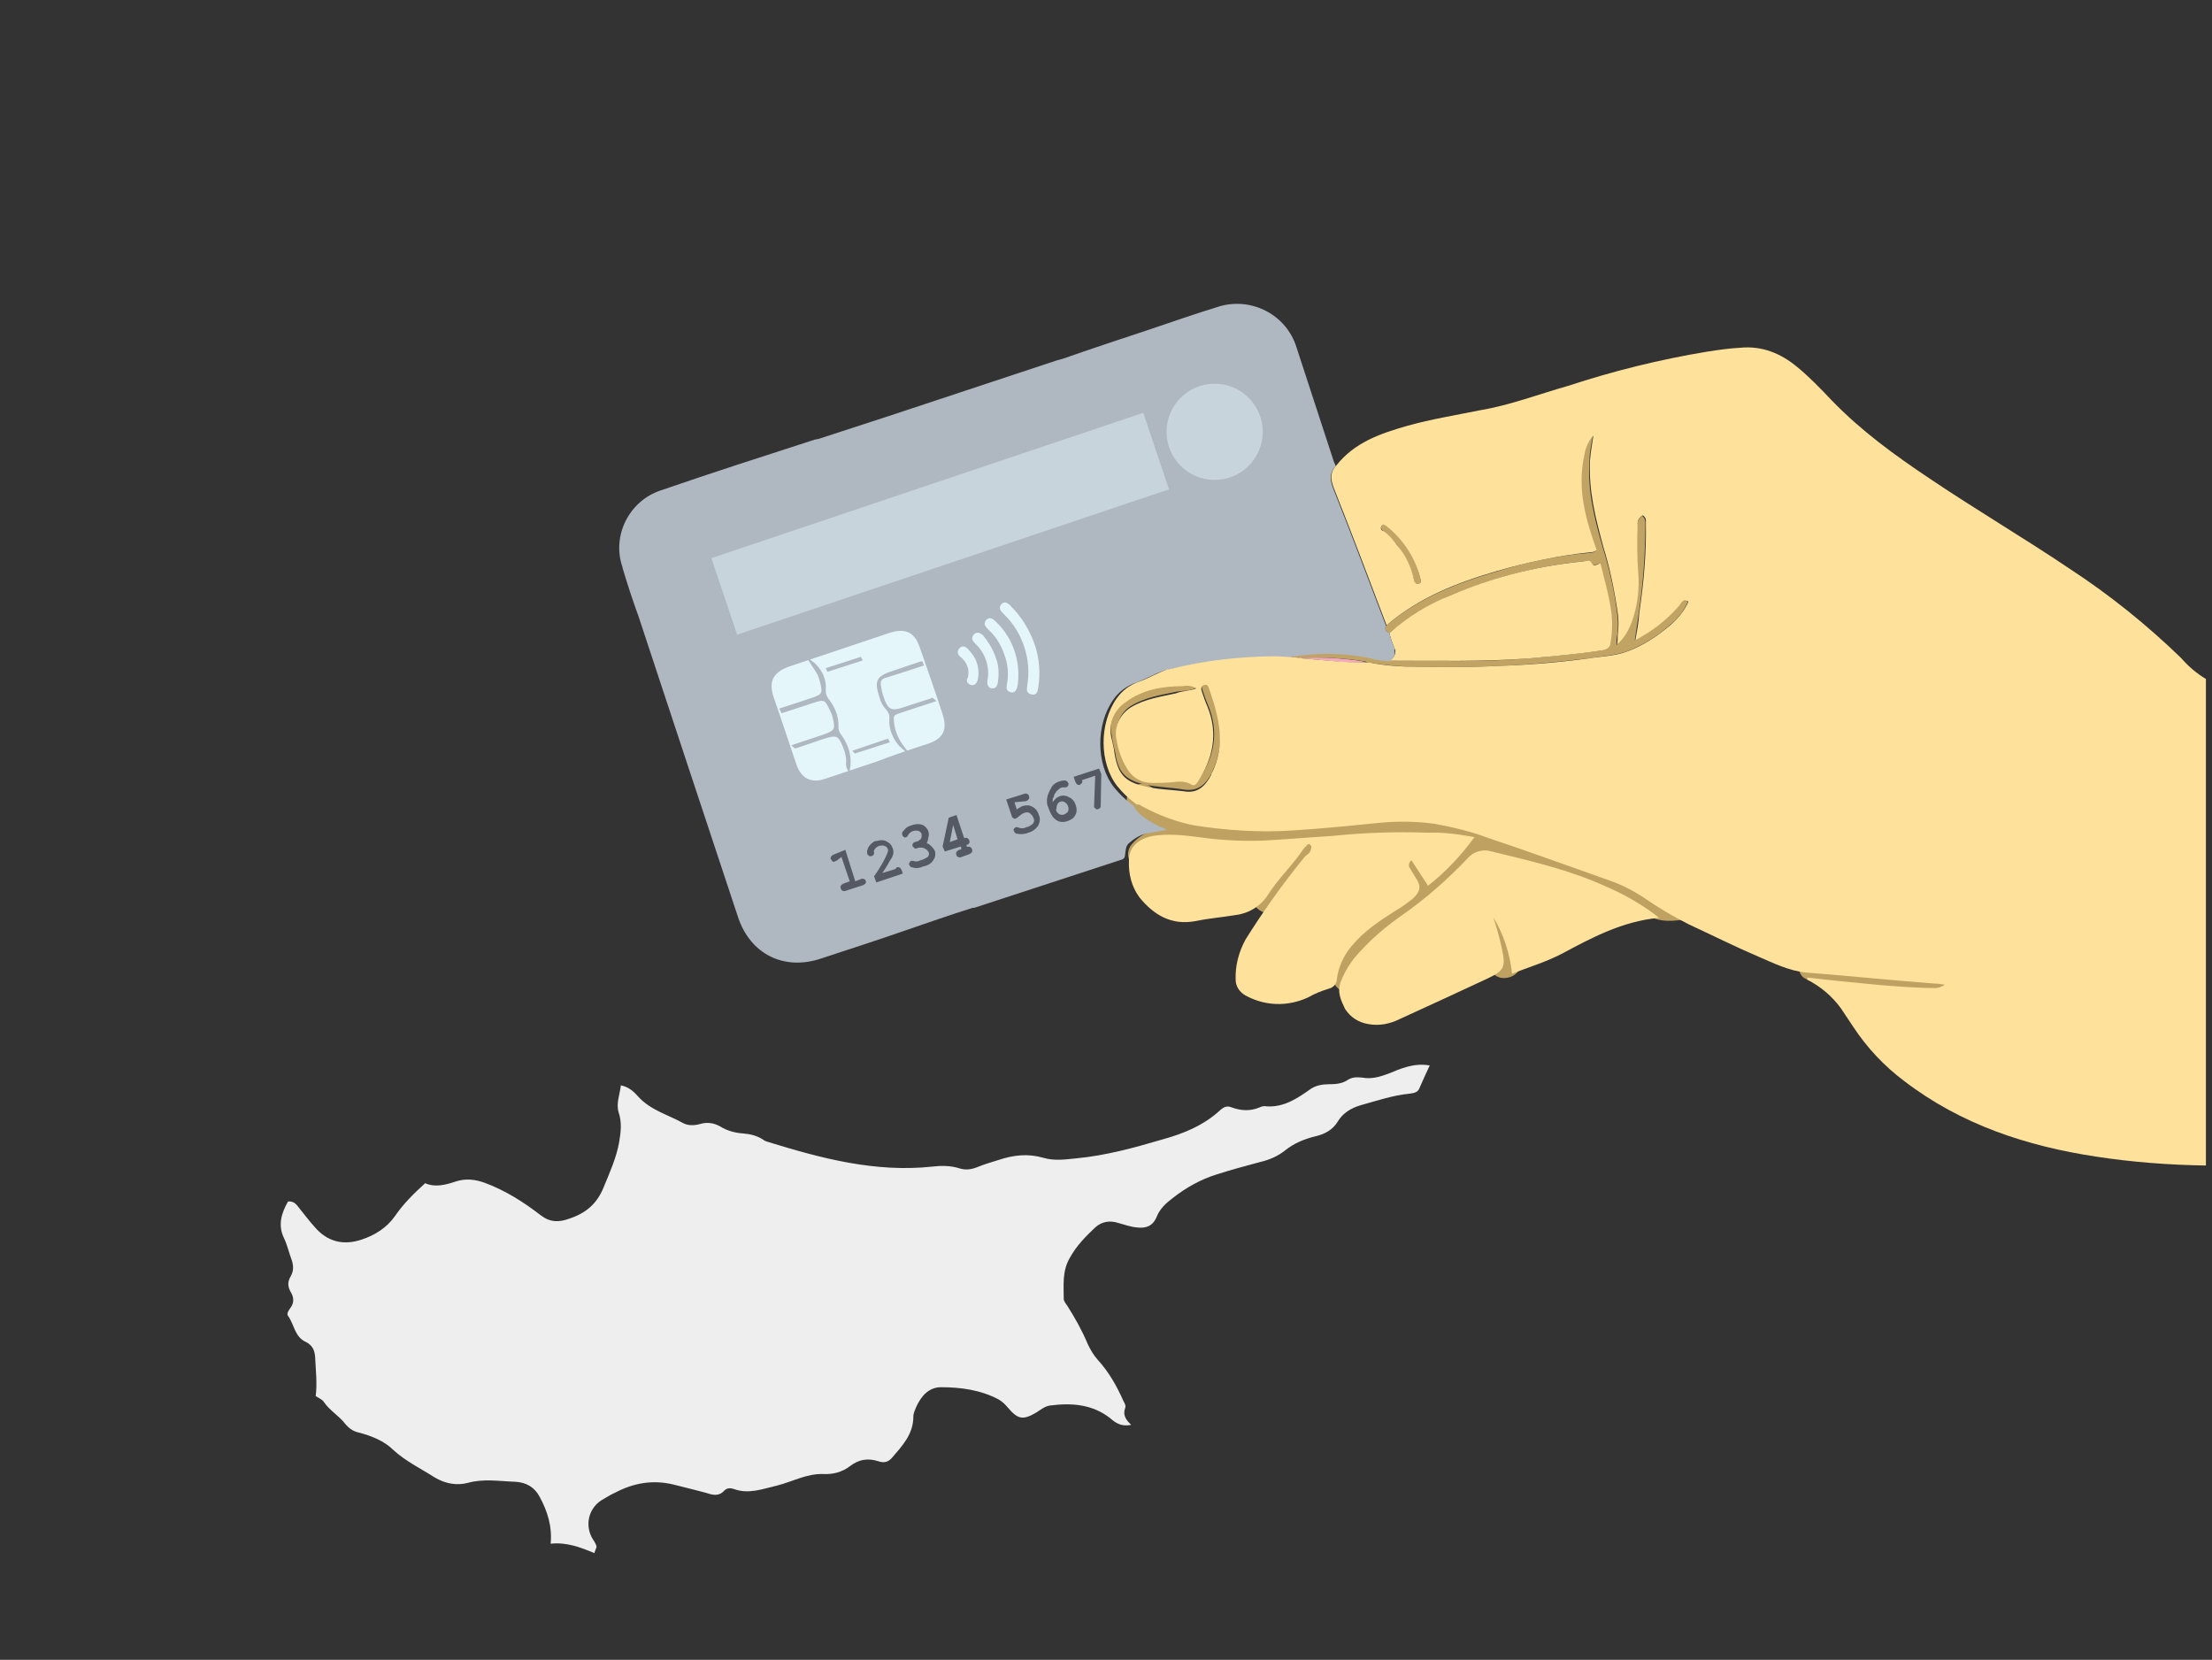<?xml version="1.0" encoding="UTF-8"?>
<svg xmlns="http://www.w3.org/2000/svg" xmlns:xlink="http://www.w3.org/1999/xlink" version="1.1" id="Layer_1" x="0px" y="0px" viewBox="0 0 400.1 300.2" style="enable-background:new 0 0 400.1 300.2;" xml:space="preserve">
<rect x="0" y="0" width="400.1" height="300.2" fill="#333333" stroke="none"/>
<style type="text/css">
	.st0{fill:none;}
	.st1{fill:#BFA161;}
	.st2{fill:#FEE29B;}
	.st3{fill:#C1A363;}
	.st4{fill:#C2A464;}
	.st5{fill:#F4A9BE;}
	.st6{fill:#BEA061;}
	.st7{fill:#AFB7C1;}
	.st8{opacity:0.46;fill:#E4F6FA;enable-background:new    ;}
	.st9{fill:#E4F6FA;stroke:#AFB7C1;stroke-width:0.5;stroke-miterlimit:10;}
	.st10{fill:#E4F6FA;}
	.st11{fill:#555964;}
	.st12{fill:#EEEEEE;}
</style>
<rect y="0.2" class="st0" width="400" height="300"></rect>
<rect x="67.1" y="6" class="st0" width="329.9" height="225"></rect>
<path class="st1" d="M363.1,152.1l-42,6.1l-10.7,1.6c-3.3,0.5-7.4,1.9-10.5,0.6c-5.8-2.7-11-5.6-17.3-7.2c-3.4-0.8-6.6-1.5-10-2.2  c-0.1-1-0.8-1.8-1.8-2.2c-8.1-2.4-16.6-3-25-2c-0.4,0-0.7,0.2-1,0.4l-0.8,0.1c-0.7-1-2.2-1.2-3.3-0.5c-0.2,0.1-0.4,0.3-0.5,0.5  c-0.1,0.1-0.2,0.2-0.3,0.3c-0.8,0.1-1.7,0.1-2.4,0.3c-2.1,0.3-4.3,0.8-6.6,1.2c-5.6,0.1-11.1-0.6-16.1-2.7c-2.4-1.3-4.6-2.8-6.8-4.2  c-2.6-1.8-5.8,2.3-3.3,4.3l0.6,0.5l0,0h0.1c1.4,1,2.8,2,4.3,2.9c-1.9,0.3-3.7,1.3-5,2.8c-2.2,2.7,1.7,6.6,3.9,3.9  c1.4-1.7,3.6-1.3,5.6-1.3h6.4c0.6,0,1-0.2,1.5-0.5c3,0.4,6.2,0.3,9.2-0.3c0.8,0,1.8,0,2.6-0.1c-2,2.1-4.2,4.2-6.5,6.1  c-2.7,2.4,1.3,6.3,3.9,3.9c3.8-3.3,7.3-6.9,10.6-10.7c2.3-0.3,4.7-0.6,7.2-0.9c1.3,0,2.6,0.1,3.9,0.1c-1.1,0.4-1.8,1.4-1.8,2.5  c-0.1,2.5,0.6,4.9,2.2,6.9c-3.7,4.6-9.4,7.5-12.1,13c-1.6,3.2,3.2,6,4.8,2.8c3-6.1,9.7-9,13.3-14.7c0.3-0.6,0.5-1.1,0.4-1.8  c2.4-1.2,4.6-3,6.7-4.3c0.6-0.4,1.1-1,1.2-1.7c1,0.4,2,0.6,3.1,0.9c3.5,0.7,7,1.1,10.5,2c3.5,0.8,6.9,2,10.2,3.5  c2.7,1.2,5.3,3.3,8,4.2c2.6,0.8,5.4,0,8.1-0.4l10.7-1.6l46.4-6.8C368,156.9,366.6,151.5,363.1,152.1z M257.4,156.4  c-0.5-0.9-0.8-1.9-1.2-2.6c-0.2-0.5-0.6-0.7-0.9-1c2,0.1,4.2,0.3,6.2,0.5l0.5,0.2C260.5,154.5,259,155.5,257.4,156.4L257.4,156.4z"></path>
<path class="st1" d="M274.6,170.5c-0.8-2.4-1.9-5.4-4.8-5.6c-1.6,0-2.8,1.2-2.8,2.8c0,1,0.6,1.9,1.4,2.4c0.1,0.1,0.2,0.3,0.2,0.4  c0.2,0.3,0.3,0.6,0.5,0.9c0.2,0.4,0.3,0.8,0.4,1.3v0.2c-0.2,0.4-0.3,0.7-0.3,1.2c0,1.5,1.3,2.8,2.8,2.8c1.5,0,2.8-0.9,3.1-2.3  C275.3,173.1,275.1,171.7,274.6,170.5z"></path>
<path class="st1" d="M360.1,175.1c-10.4-0.5-20.8-1.8-31.2-3.2c-3.5-0.5-5,4.8-1.5,5.4c10.9,1.5,21.7,3,32.7,3.4  C363.7,180.7,363.7,175.1,360.1,175.1z"></path>
<path class="st2" d="M266.7,151.4c-2.4,3.3-5.2,6.3-8.4,8.8l-3-4.6c-0.5,0.4-0.6,1-0.3,1.4l0,0c0.4,0.6,0.7,1.2,1.1,1.8  c1,1.5,0.8,2.4-0.4,3.6c-1,0.8-2,1.6-3.1,2.2c-3,1.9-5.9,3.8-8.2,6.6c-1.4,1.7-2.3,3.7-2.6,5.9c0,0.8-0.6,1.5-1.4,1.7  c-1.3,0.4-2.6,0.9-3.8,1.6c-3.7,1.7-7.8,1.6-11.4-0.4c-1-0.6-1.7-1.6-1.7-2.8c-0.1-2.6,0.6-5.1,1.8-7.3c3.2-5.1,6.7-10,10.5-14.7  c0.4-0.6,1.1-0.7,1.3-1.5c0.1-0.4,0.2-0.6-0.1-0.9c-0.3-0.3-0.6,0-0.8,0.3c-0.2,0.1-0.3,0.3-0.4,0.4c-2,3-4.6,5.4-6.5,8.4  c-1.3,2-3.4,3.3-5.8,3.6c-2.4,0.4-4.9,0.6-7.3,1.1c-4.3,0.8-7.5-1.1-10.1-4.3c-1.4-1.9-2-4.2-1.9-6.6c-0.1-2.7,2.1-4.3,5-4.6  c3.3-0.4,6.6,0.2,9.9,0.6c3.9,0.4,7.8,0.5,11.6,0.2c3.4-0.2,6.7-0.5,10.2-0.7c5.7-0.6,11.5-0.8,17.3-0.6  C261.1,150.5,263.9,150.9,266.7,151.4z"></path>
<path class="st2" d="M300.1,166c-6.6,0.6-12.2,3.6-17.6,6.5c-2.9,1.5-5.9,2.4-9,3.6c-0.4-3.6-1.5-7.1-3.4-10.2  c0.6,1.8,1.1,3.6,1.5,5.4c0.8,3.7,0.6,4.2-2.8,5.8c-5.2,2.4-10.3,4.8-15.6,7.2c-1.8,0.9-3.8,1.3-5.8,0.9c-1.7-0.3-3.1-1.2-4.1-2.7  c-0.7-1.5-1.5-3-0.8-4.9c0.8-2.1,2.1-4.1,3.7-5.7c2.2-2.4,4.6-4.4,7.3-6.3c4.3-3,8.3-6.5,11.9-10.3c1.1-1.3,2.8-1.8,4.4-1.3  c7,1.7,14,3.3,20.6,6.3C293.9,161.8,297.2,163.7,300.1,166z"></path>
<path class="st3" d="M233.7,118.9c0.1-0.5,0.4-0.4,0.6-0.4c4.9-0.7,9.8-0.6,14.6,0.6c0.8,0.2,1.6,0.2,2.4,0.3c0.2,0,0.4,0.1,0.6,0.1  c8.1,0,16.2,0.3,24.3-0.4c4.6-0.4,9.1-0.8,13.7-1.5c0.6,0,1.2-0.6,1.3-1.3c0.4-2.2,0.4-4.4,0-6.6c-0.4-2.7-1.2-5.3-1.8-7.8  c-0.6,0.1-1.2,0.6-1.5,0.1c-0.4-0.7-0.8-0.6-1.4-0.5l-1.7,0.2c-7.8,0.9-15.3,3-22.5,6c-4,1.8-7.8,4.1-11,6.8  c-0.6-0.3-0.9-0.6-0.6-1.3c5.8-5,12.7-7.7,19.9-9.8c5.4-1.7,11.1-2.9,16.8-3.4c0.5,0,0.9-0.1,1.3-0.4c-2-5.6-3.6-11.4-2.2-17.3  c0.2-1.3,0.7-2.4,1.6-3.4c-0.3,1.6-0.6,3-0.6,4.4c-0.4,5.4,0.9,10.5,2.4,15.7c1.2,3.9,2.1,7.8,2.6,11.9c0.2,1.4,0.2,2.8,0,4.1  c-0.1,0.5-0.1,0.9-0.1,1.7c1.2-1.2,2.1-2.7,2.7-4.2c1-3,1.4-6.1,1.1-9.1c-0.2-2.8-0.2-5.5-0.1-8.3c0-0.7,0.4-1.4,0.9-1.8  c0.6,0.4,0.6,1,0.6,1.5c0,5.4-0.4,10.8-1.2,16.1c-0.2,1.7-0.5,3.3-0.7,4.9v0.1v-0.1c3-1.6,5.5-3.6,7.8-6.1c0.5-0.6,0.6-1.5,1.8-0.9  c-0.7,1.7-1.8,3.1-3.2,4.2c-2.3,2.1-5,3.7-7.8,4.8c-2.3,0.8-4.8,0.9-7.2,1.3c-5.7,0.7-11.5,1.2-17.3,1.4c-4.4,0.2-9,0.2-13.4,0.1  c-3,0-6-0.3-9-0.8c-0.3-0.1-0.5-0.2-0.7-0.2c-3.8-0.6-7.6-0.8-11.4-0.6L233.7,118.9z"></path>
<path class="st3" d="M216.4,124.4c-1.2,0.6-2.5,0.5-3.6,0.7c-2.8,0.6-5.6,1-8.1,2.5c-2.1,1.2-3.1,3.7-2.6,6.1c0.3,1.9,1,3.8,2.1,5.4  c1,1.4,2.7,2.2,4.3,2.2c1.5,0,2.9-0.1,4.3-0.2c0.9-0.1,1.9,0,2.8,0.5c0.6,0.3,0.8,0,1.1-0.4c2.9-4.2,3.9-8.7,1.8-13.7  c-0.4-0.9-0.7-1.8-1-2.7c-0.2-0.5-0.2-1,0.4-1.2s0.7,0.4,0.9,0.7c1.8,5.1,3,10.2,0.4,15.4v0.1c-1.1,2-2.4,3.4-5.1,3  c-2.3-0.4-4.7-0.4-7-0.9c-3.6-0.8-4.9-2.3-5.4-5.9c-0.2-1-0.5-1.9-0.6-3c-0.6-2.4,0.5-4.9,2.6-6.3c3.1-2.2,6.6-2.9,10.4-2.9  C214.8,123.9,215.7,124,216.4,124.4z"></path>
<path class="st4" d="M257,105c0,0.4-0.1,0.6-0.5,0.6c-0.4,0-0.7-0.2-0.7-0.6c-0.6-2.3-1.6-4.5-3.1-6.4c-0.7-1-1.6-1.8-2.5-2.6  c-0.4-0.2-0.5-0.6-0.3-0.9v-0.1c0.3-0.4,0.6-0.3,0.8,0C254,97.6,256.1,101,257,105z"></path>
<path class="st5" d="M235,119c3.8-0.2,7.7,0,11.4,0.6c0.3,0.1,0.5,0.1,0.7,0.2c-4,0.2-7.8-0.5-11.8-0.7  C235.1,119.1,235.1,119,235,119z"></path>
<path class="st6" d="M205.1,145.5l-0.4-0.3L205.1,145.5z"></path>
<path class="st2" d="M251.3,114.5c3.3-2.9,7-5.2,11-6.8c7.2-3.1,14.8-5.1,22.6-6l1.7-0.2c0.6-0.1,1-0.3,1.4,0.5  c0.3,0.6,0.9,0,1.5-0.1c0.6,2.6,1.4,5.2,1.8,7.8c0.4,2.2,0.4,4.4,0,6.6c0,0.6-0.6,1.2-1.3,1.3c-4.5,0.7-9.1,1.1-13.7,1.5  c-8.1,0.6-16.2,0.4-24.4,0.4c-0.2,0-0.4,0-0.6-0.1c0.8-0.3,1.3-1.2,1-2c-0.1-0.2-0.1-0.3-0.2-0.5  C251.8,116.2,251.5,115.3,251.3,114.5z"></path>
<path class="st2" d="M295.4,115.9L295.4,115.9L295.4,115.9L295.4,115.9z"></path>
<path class="st7" d="M252.1,116.9c-0.3-0.7-0.6-1.6-0.8-2.4c-0.6-0.3-0.9-0.6-0.6-1.3c-3-7.9-6-15.9-9.1-23.7  c-0.7-1.8-1.6-3.5,0-5.2c-0.1-0.4-0.3-0.6-0.4-1c-2.2-6.8-4.5-13.7-6.7-20.5c-1.8-5.8-8-9.1-13.9-7.4c-4.2,1.3-8.3,2.7-12.4,4.1  c-5.4,1.8-10.6,3.5-16,5.4c-0.4,0.1-0.7,0.2-1.1,0.3l-30.5,10.1L148,79.4c-0.2,0-0.4,0.1-0.6,0.1c-9.3,3-18.6,6-27.9,9.2  c-5.7,1.9-8.9,8.2-6.9,13.9v0.1c0.9,3,1.8,5.8,2.9,8.8c6,18.2,12,36.3,18,54.4c2.2,6.6,8.2,9.7,14.9,7.5c5.1-1.7,10.2-3.3,15.3-5.1  c4.1-1.4,8.1-2.8,12.2-4.1c0.2,0,0.4,0,0.6-0.1l26.3-8.6c0.5-0.1,0.7-0.5,0.7-0.9c0.1-0.7,0.1-1.6,0.7-2.1c0.9-0.8,2-1.5,3.3-1.8  l3.6-0.6c-0.6-0.3-1-0.5-1.4-0.6c-1.8-1-3.7-1.9-4.7-3.8l-0.4-0.3c-1.2-0.9-2.2-1.9-3.1-3c-3.3-4.2-3.3-11.4-0.1-15.9  c0.9-1.3,2.2-2.3,3.7-2.9c1.9-0.6,3.6-1.7,5.4-2.3l0.6-0.1c6-1.5,12.2-2.2,18.4-2.3c1.4,0,2.7,0.1,4.1,0.2c0.1-0.5,0.4-0.4,0.6-0.4  c4.9-0.7,9.8-0.6,14.6,0.6c0.8,0.2,1.6,0.2,2.4,0.3c0.8-0.3,1.3-1.2,1-2C252.3,117.2,252.2,117,252.1,116.9z"></path>
<path class="st7" d="M205.1,145.5L205.1,145.5L205.1,145.5z"></path>
<path class="st2" d="M399,122.8c0,29.2,0,58.4,0,87.6c0,0.1,0,0.2,0,0.4c-6.6-0.1-13.3-0.6-19.8-1.6c-12.6-1.9-24.5-5.8-34.8-13.7  c-3.6-2.7-6.7-6-9.2-9.8c-0.7-1.1-1.5-2.2-2.2-3.3c-1.6-2.2-3.7-4-6.1-5.2v-0.4c4.2,0.5,8.3,0.9,12.5,1.3c3.6,0.3,7.1,0.6,10.7,0.6  c0.6,0,1.2-0.3,1.7-0.6c-0.6-0.1-1.3-0.2-1.8-0.2c-7.8-0.6-15.6-1.4-23.3-2c-3.1-0.3-5.9-1.7-8.7-2.9c-4.2-1.8-8.4-3.9-12.5-5.8  c-2.8-1.4-5.5-3-8.1-4.8c-2.1-1.4-4.3-2.5-6.7-3.3c-7.1-2.5-14.2-5.1-21.4-7.5c-3.2-1.2-6.5-2-9.8-2.6c-3.6-0.5-7.2-0.5-10.8-0.1  c-5,0.5-10,1-14.9,1.3c-5.9,0.4-11.9,0-17.7-0.9c-3.2-0.6-6.4-1.8-9.2-3.3c-0.5-0.2-0.8-0.6-1.3-0.5l0,0l-0.4-0.3  c-1.2-0.9-2.2-1.9-3.1-3c-3.3-4.2-3.3-11.4-0.1-15.9c0.9-1.3,2.2-2.3,3.7-2.9c1.9-0.6,3.6-1.7,5.4-2.3l0.6-0.1  c6-1.5,12.1-2.2,18.3-2.3c1.4,0,2.7,0.1,4.1,0.2l1.3,0.1c0.1,0.1,0.2,0.1,0.3,0.1c4,0.3,7.8,0.8,11.8,0.7c3,0.6,6,0.8,9,0.8  c4.4,0.1,9,0.1,13.4-0.1c5.8-0.2,11.5-0.6,17.3-1.4c2.4-0.4,4.8-0.4,7.2-1.3c2.9-1.1,5.5-2.8,7.8-4.8c1.4-1.2,2.5-2.6,3.2-4.2  c-1.2-0.6-1.3,0.4-1.8,0.9c-2.2,2.5-4.8,4.5-7.8,6.1l0,0c0.3-1.7,0.6-3.2,0.7-4.9c0.8-5.4,1.3-10.8,1.2-16.2c0-0.6,0.1-1.1-0.6-1.5  c-0.6,0.4-1,1-0.9,1.8c-0.1,2.8-0.1,5.5,0.1,8.3c0.3,3.1-0.1,6.2-1.1,9.1c-0.6,1.6-1.4,3-2.7,4.2c0.1-0.7,0.1-1.2,0.1-1.7  c0.2-1.4,0.2-2.8,0-4.1c-0.6-4.1-1.4-8-2.6-11.9c-1.4-5.2-2.7-10.2-2.4-15.7c0.1-1.5,0.4-2.9,0.6-4.4c-0.8,0.9-1.4,2.1-1.6,3.4  c-1.4,6.1,0.2,11.7,2.2,17.3c-0.4,0.3-0.8,0.4-1.3,0.4c-5.7,0.6-11.3,1.8-16.8,3.4c-7.2,2.1-14.1,4.8-19.9,9.8  c-3-7.9-6-15.9-9.1-23.7c-0.7-1.8-1.6-3.5,0-5.2c3.3-4.2,8-5.8,12.9-7.2c4.3-1.2,8.7-1.9,13.1-2.8c5.4-0.9,10.6-2.9,15.9-4.4  c8.2-2.7,16.7-4.8,25.2-6.2c1.9-0.3,4-0.6,5.9-0.7c4-0.4,7.4,1,10.4,3.5c2.2,1.8,4.2,3.9,6.2,6c5.3,5.5,11.5,10,17.8,14.2  c8.3,5.6,17,10.7,25.3,16.3c7.2,4.7,13.9,10.1,20.1,16.1C395.7,120.4,397.3,121.8,399,122.8z M216.4,124.5c-0.7-0.4-1.6-0.6-2.4-0.4  c-3.7,0-7.3,0.6-10.4,2.9c-2.1,1.4-3.1,3.9-2.6,6.3c0.2,1,0.5,1.9,0.6,3c0.6,3.6,1.8,5.1,5.4,5.9c2.3,0.6,4.7,0.6,7,0.9  c2.6,0.5,4-0.9,5.1-3V140c2.7-5.2,1.4-10.3-0.4-15.4c-0.1-0.4-0.3-0.9-0.9-0.7c-0.6,0.2-0.6,0.7-0.4,1.2c0.3,0.9,0.6,1.8,1,2.7  c2,4.9,1,9.4-1.8,13.7c-0.3,0.4-0.6,0.7-1.1,0.4c-0.8-0.5-1.8-0.6-2.8-0.5c-1.5,0.2-2.9,0.2-4.3,0.2c-1.8,0-3.3-0.8-4.3-2.2  c-1.1-1.7-1.8-3.5-2.1-5.4c-0.6-2.4,0.5-4.8,2.6-6.1c2.5-1.5,5.4-1.9,8.1-2.5C213.9,124.9,215.2,125,216.4,124.5L216.4,124.5z   M257,105c-0.9-3.9-3.1-7.4-6.3-9.9c-0.3-0.2-0.6-0.4-0.8,0c-0.2,0.3-0.2,0.7,0.2,0.9c0,0,0,0,0.1,0c1,0.7,1.8,1.6,2.5,2.6  c1.6,1.8,2.6,4.1,3.1,6.4c0.1,0.4,0.3,0.6,0.7,0.6C257,105.5,257,105.3,257,105L257,105z"></path>
<rect x="128.8" y="87.5" transform="matrix(0.948 -0.319 0.319 0.948 -21.342 59.086)" class="st8" width="82.4" height="14.6"></rect>
<path class="st9" d="M158.6,138c-3.1,1-6.2,2.1-9.3,3.1c-2.6,0.9-4.6-0.1-5.5-2.8c-1.4-4.1-2.7-8.1-4.1-12.1c-1-3-0.1-4.8,3-5.9  l18.2-6.1c2.9-0.9,4.7-0.1,5.7,2.8c1.4,4,2.8,8,4.1,12c1,3,0.2,4.8-2.9,5.8S161.7,136.8,158.6,138L158.6,138z M146.7,119.7  c0.4,0.6,0.7,1.1,1.1,1.7c0.4,0.6,0.6,1.3,0.8,2c0.5,2.1,0.3,2.4-1.8,3.1l-2.4,0.8l-3.1,1l0.2,0.4l5.5-1.8c2.1-0.7,2.4-0.6,3.3,1.4  c0.2,0.4,0.4,0.8,0.5,1.2c0.6,2.4,0.5,2.8-1.8,3.6l-5.4,1.8c0.2,0.2,0.3,0.2,0.3,0.2l5-1.7c2.5-0.8,3-0.6,3.9,1.9  c0.3,0.7,0.5,1.6,0.5,2.4c-0.1,0.5,0,1,0.2,1.4c0.4-2.1-0.2-4.2-1.5-6c-0.4-0.5-0.6-1-0.6-1.6c0.1-1.8-0.6-3.5-1.7-4.9  c-0.4-0.5-0.6-1.1-0.6-1.8C149.3,122.9,148.4,121,146.7,119.7z M166.8,120.2l-0.1-0.3c-0.1,0-0.2,0-0.2,0l-5,1.7  c-2.8,0.9-3.1,1.6-2.2,4.4c0.2,0.8,0.6,1.6,1.2,2.2c0.5,0.6,0.7,1.2,0.6,1.9c-0.1,1.9,0.8,3.9,2.3,5.2c-1-1.3-1.7-2.8-1.9-4.3  c-0.2-1.8-0.2-1.8,1.6-2.4l5.8-1.9c-0.2-0.2-0.3-0.3-0.3-0.2c-1.7,0.6-3.2,1-4.9,1.6c-2.6,0.9-3.3,0.5-4.2-2.2  c-0.2-0.6-0.3-1.2-0.4-1.8c-0.2-1,0.2-1.6,1.2-1.8C162.6,121.6,164.7,120.9,166.8,120.2L166.8,120.2z M160.6,134.1l-0.1-0.2l-5.9,2  l0.1,0.1L160.6,134.1z M149.7,121l0.1,0.2l5.9-1.9l-0.1-0.2L149.7,121z"></path>
<path class="st10" d="M187.2,116.7c0.8,2.4,1,5.1,0.6,7.6c-0.1,0.7-0.2,1.5-1.2,1.3c-1-0.2-0.9-0.8-0.8-1.6  c0.8-4.7-0.8-9.6-4.2-12.9c-0.5-0.5-1.1-1-0.5-1.8c0.6-0.7,1.3-0.2,1.8,0.4C184.9,111.7,186.3,114.1,187.2,116.7z"></path>
<path class="st10" d="M181.7,118.5c-0.6-1.8-1.5-3.3-2.9-4.6c-0.6-0.6-1-1.1-0.4-1.8c0.6-0.6,1.2-0.2,1.8,0.4c3,2.9,4.4,7,3.9,11.2  c0,0.2-0.1,0.4-0.1,0.6c-0.2,0.6-0.5,1.1-1.2,0.9c-0.7-0.2-0.8-0.6-0.7-1.3C182.5,122,182.3,120.1,181.7,118.5z"></path>
<path class="st10" d="M180.1,118.9c0.6,1.5,0.6,3,0.4,4.5c-0.1,0.6-0.4,1.2-1.1,1.1s-0.9-0.7-0.8-1.4c0.5-2.5-0.4-5-2.2-6.7  c-0.5-0.5-0.8-0.9-0.3-1.6c0.6-0.6,1.1-0.4,1.7,0.1C178.7,116,179.6,117.4,180.1,118.9z"></path>
<path class="st10" d="M176.7,119.9c0.3,1,0.4,2.2,0.1,3.2c-0.2,0.6-0.6,0.9-1.1,0.8c-0.5-0.1-0.9-0.5-0.8-1c0-0.1,0-0.2,0.1-0.2  c0.5-1.5-0.1-3-1.4-4c-0.4-0.4-0.5-0.9-0.1-1.4s0.9-0.5,1.4-0.1C175.6,117.9,176.4,118.9,176.7,119.9z"></path>
<circle class="st8" cx="219.7" cy="78.1" r="8.7"></circle>
<path class="st11" d="M152.9,153.7l1.8,5.7l1-0.4c0.2-0.1,0.4-0.1,0.6,0c0.3,0.1,0.4,0.5,0.3,0.7l0,0c-0.1,0.2-0.3,0.3-0.5,0.4  l-3.1,1c-0.2,0.1-0.4,0.1-0.6,0c-0.2-0.1-0.3-0.2-0.3-0.4c-0.1-0.1-0.1-0.3,0-0.5s0.3-0.3,0.5-0.4l1.1-0.4l-1.5-4.4l-0.8,0.6  c-0.1,0.1-0.2,0.1-0.4,0.2c-0.1,0.1-0.3,0.1-0.4,0c-0.1-0.1-0.2-0.2-0.3-0.4c-0.1-0.1-0.1-0.3,0-0.4c0.1-0.2,0.2-0.3,0.4-0.4  L152.9,153.7z"></path>
<path class="st11" d="M159.6,157.9l2.3-0.7c0.1-0.1,0.2-0.2,0.3-0.3s0.3-0.1,0.5,0s0.3,0.3,0.4,0.5l0.2,0.6l-4.8,1.6l-0.4-1.1  c0.9-1.3,1.8-2.7,2.4-4.2c0.1-0.3,0.2-0.5,0.1-0.7c-0.1-0.3-0.3-0.5-0.6-0.6c-0.3-0.1-0.6-0.1-1,0s-0.6,0.4-0.8,0.6  c-0.1,0.2-0.2,0.4-0.1,0.6c0,0.1,0,0.3-0.1,0.4c-0.1,0.1-0.2,0.2-0.3,0.2c-0.1,0.1-0.3,0.1-0.5,0c-0.1-0.1-0.3-0.2-0.3-0.3  c-0.1-0.3-0.1-0.6,0-0.8c0.1-0.4,0.3-0.7,0.6-1c0.3-0.3,0.6-0.6,1.1-0.6c0.6-0.2,1.3-0.2,1.8,0.1c0.6,0.3,0.9,0.7,1.1,1.3  c0.1,0.3,0.1,0.6,0.1,0.8c-0.1,0.5-0.3,0.9-0.6,1.3C160.9,155.8,160.4,156.7,159.6,157.9z"></path>
<path class="st11" d="M167.6,152.5c0.4,0.1,0.6,0.3,0.9,0.6c0.3,0.3,0.5,0.6,0.6,0.8c0.1,0.4,0.1,0.7,0,1.1c-0.1,0.4-0.4,0.7-0.6,1  c-0.5,0.4-0.9,0.6-1.5,0.7c-0.6,0.3-1.3,0.4-1.9,0.2c-0.3,0-0.5-0.2-0.6-0.4c-0.1-0.1-0.1-0.3,0-0.5c0.1-0.1,0.2-0.3,0.3-0.3  c0.1,0,0.2,0,0.4,0c0.2,0.1,0.4,0.1,0.5,0.1c0.3,0,0.6-0.1,0.8-0.2c0.5-0.1,0.9-0.4,1.3-0.6c0.2-0.2,0.3-0.6,0.2-0.8  c-0.1-0.2-0.3-0.5-0.5-0.6c-0.3-0.2-0.6-0.3-0.8-0.3c-0.3,0-0.6,0-0.8,0.1c-0.2,0.1-0.3,0.1-0.5,0c-0.1-0.1-0.2-0.2-0.3-0.3  c-0.1-0.1-0.1-0.3,0-0.5c0.1-0.1,0.2-0.3,0.4-0.3l0.6-0.2c0.1-0.1,0.3-0.2,0.4-0.3c0.1-0.1,0.2-0.3,0.2-0.5s0-0.3,0-0.5  c-0.1-0.2-0.3-0.4-0.5-0.5c-0.3-0.1-0.6-0.1-1,0c-0.5,0.1-0.8,0.5-1,0.8c0,0.1-0.1,0.2-0.1,0.2c-0.1,0.1-0.1,0.1-0.2,0.1  c-0.1,0.1-0.3,0.1-0.4,0c-0.1-0.1-0.3-0.2-0.3-0.4c-0.1-0.3,0-0.6,0.3-0.8c0.4-0.6,0.9-0.8,1.6-1c0.6-0.2,1.2-0.2,1.8,0  c0.7,0.4,1.2,1.1,1.1,1.9C167.8,152,167.8,152.3,167.6,152.5z"></path>
<path class="st11" d="M173,147.4l1.4,4.2c0.2-0.1,0.4-0.1,0.6,0c0.1,0.1,0.3,0.2,0.3,0.4c0.1,0.1,0.1,0.3,0,0.5  c-0.1,0.2-0.3,0.3-0.5,0.3l0.1,0.4c0.2-0.1,0.4-0.1,0.6,0c0.1,0.1,0.3,0.2,0.3,0.4c0.1,0.1,0.1,0.3,0,0.5c-0.1,0.2-0.3,0.3-0.5,0.4  l-1.4,0.5c-0.2,0.1-0.4,0.1-0.6,0c-0.2-0.1-0.3-0.2-0.3-0.4c-0.1-0.1-0.1-0.3,0-0.5c0.1-0.2,0.3-0.3,0.5-0.4l0.4-0.1l-0.1-0.5  l-2.9,0.9l-0.4-0.9l1.1-5.2L173,147.4z M173.2,151.8l-0.8-2.6l-0.6,3.1L173.2,151.8z"></path>
<path class="st11" d="M183.5,145.1l0.4,1.3c0.3-0.2,0.6-0.4,1-0.6c0.6-0.2,1.3-0.2,1.8,0.1c0.6,0.3,1,0.8,1.2,1.5  c0.3,0.6,0.2,1.3-0.1,1.9c-0.4,0.6-1,1.1-1.8,1.3c-0.6,0.3-1.4,0.3-2,0.2c-0.3,0-0.5-0.2-0.6-0.5c-0.1-0.1-0.1-0.3,0-0.4  c0.1-0.1,0.2-0.3,0.4-0.3s0.3,0,0.5,0.1s0.4,0.1,0.6,0.1c0.3,0,0.6-0.1,0.8-0.2c0.5-0.1,0.9-0.4,1.2-0.7c0.2-0.4,0.2-0.7,0-1  c-0.1-0.4-0.4-0.6-0.6-0.8s-0.6-0.2-1-0.1c-0.5,0.2-0.8,0.5-1.2,0.8c-0.1,0.1-0.2,0.2-0.3,0.2c-0.1,0.1-0.3,0.1-0.5,0  c-0.1-0.1-0.3-0.2-0.3-0.4l-1-3l3.2-1c0.2-0.1,0.4-0.1,0.6,0c0.2,0.1,0.3,0.2,0.3,0.4c0.1,0.1,0.1,0.3,0,0.5  c-0.1,0.2-0.3,0.3-0.5,0.4L183.5,145.1z"></path>
<path class="st11" d="M190.4,145.1c0.2-0.3,0.4-0.5,0.6-0.7c0.2-0.2,0.5-0.3,0.7-0.4c0.6-0.2,1.2-0.1,1.7,0.2c0.6,0.3,1,0.8,1.2,1.5  c0.2,0.6,0.2,1.2-0.1,1.7c-0.3,0.6-0.8,0.9-1.4,1.1c-0.5,0.2-1,0.2-1.5,0.1c-0.5-0.2-0.9-0.5-1.2-0.9c-0.4-0.6-0.6-1.1-0.8-1.7  c-0.3-0.6-0.3-1.5-0.1-2.1c0.2-0.6,0.5-1.2,0.8-1.7c0.4-0.5,0.8-0.7,1.4-0.9c0.4-0.1,0.7-0.2,1.1-0.1c0.2,0.1,0.3,0.2,0.4,0.4  c0.1,0.2,0.1,0.3,0,0.5c-0.1,0.1-0.2,0.3-0.4,0.3c-0.1,0-0.3,0-0.4,0c-0.1,0-0.2,0-0.3,0c-0.4,0.1-0.6,0.4-0.9,0.6  c-0.3,0.4-0.6,0.7-0.6,1.2C190.4,144.2,190.4,144.6,190.4,145.1z M191,146.6c0.2,0.3,0.4,0.6,0.7,0.7c0.3,0.1,0.6,0.1,0.8,0  s0.6-0.3,0.7-0.6c0.1-0.3,0.1-0.6,0-0.8c-0.1-0.4-0.3-0.6-0.6-0.8c-0.3-0.2-0.6-0.2-0.8-0.1c-0.3,0.1-0.5,0.3-0.6,0.6  S191.1,146.3,191,146.6L191,146.6z"></path>
<path class="st11" d="M198.1,140.3l-2.4,0.8c0.1,0.2,0.1,0.4,0,0.5s-0.2,0.2-0.3,0.3c-0.2,0.1-0.3,0.1-0.5,0s-0.3-0.3-0.4-0.5  l-0.3-0.9l4.6-1.5l0.4,1l-0.1,5.6c0,0.2,0,0.4-0.1,0.5s-0.2,0.2-0.3,0.2c-0.2,0.1-0.3,0.1-0.5,0c-0.1-0.1-0.2-0.2-0.3-0.3  c0-0.1,0-0.3,0-0.4L198.1,140.3z"></path>
<path class="st12" d="M107.5,280.9c-2.6-1.1-5.1-2-7.9-1.7c0.3-3.2-0.6-5.9-2-8.5c-0.9-1.7-2.4-2.6-4.4-2.7  c-2.9-0.1-5.7-0.6-8.6,0.2c-1.9,0.5-4,0.2-6-1c-2.5-1.6-5.2-2.9-7.4-4.9c-1.7-1.7-4-2.6-6.3-3.2c-1-0.2-1.8-0.8-2.4-1.5  c-1.1-1.5-2.8-2.4-3.9-4c-0.3-0.5-0.9-0.7-1.5-1.1c0.3-2.3,0-4.7-0.1-7.1c-0.1-1.2-0.5-2.1-1.7-2.7c-2-0.9-2.1-3.2-3.2-4.7  c-0.3-0.4,0.1-1,0.4-1.4c0.7-0.9,0.7-1.9,0.1-2.9c-0.6-1-0.6-1.9,0-2.9c0.5-0.9,0.5-1.8,0.2-2.8c-0.5-1.3-0.8-2.7-1.4-4  c-1.2-2.4-0.5-4.6,0.7-6.7c1.2-0.1,1.6,0.7,2.1,1.3c0.9,1.1,1.7,2.2,2.7,3.3c2.3,2.7,5.2,3.4,8.5,2.3c2.4-0.8,4.5-2.1,6-4.2  c1.5-2.2,3.4-4.1,5.5-6c1.8,0.8,3.7,0.3,5.5-0.3c1.8-0.6,3.5-0.4,5.2,0.2c3.8,1.4,7.1,3.5,10.2,5.9c1.7,1.3,3.3,1.3,5.2,0.6  c3-1,5-2.7,6.2-5.7c1.1-2.7,2.3-5.3,2.8-8.2c0.3-1.8,0.5-3.5-0.1-5.3c-0.5-1.6,0.2-3.2,0.4-4.9c1.5,0.3,2.4,1.2,3.2,2.1  c2.2,2.4,5.3,3.2,8,4.7c0.9,0.5,2,0.5,3.1,0.2c1.3-0.4,2.5-0.2,3.6,0.4c1.3,0.8,2.7,1.2,4.2,1.3c1.3,0.1,2.5,0.4,3.6,1.1  c0.2,0.2,0.5,0.3,0.8,0.4c9.7,3,19.5,5.6,29.8,4.5c1.6-0.2,3.3-0.2,4.9,0.3c1.2,0.4,2.3,0.2,3.5-0.3c1.2-0.5,2.4-0.8,3.6-1.2  c2.7-0.9,5.3-1.2,8.1-0.4c2,0.6,4,0.3,6,0.1c5.3-0.5,10.4-1.9,15.5-3.4c4-1.1,7.6-2.6,10.6-5.4c0.7-0.6,1.3-0.7,2-0.4  c1.7,0.6,3.3,0.7,5,0c0.4-0.2,0.9-0.3,1.3-0.2c3.1,0.2,5.5-1.4,7.9-3.1c1-0.7,2.2-0.9,3.4-0.9c1.2,0,2.4-0.1,3.4-0.8  c0.8-0.5,1.6-0.5,2.6-0.4c1.6,0.3,3.1-0.1,4.7-0.7c2.2-0.9,4.6-2,7.5-1.5c-0.7,1.5-1.3,2.8-1.9,4.2c-0.3,0.7-1,0.8-1.7,0.9  c-3.1,0.3-6,1.3-8.9,2.1c-1.7,0.5-3.2,1.4-4.1,2.9c-0.9,1.5-2.3,2.3-4,2.7c-2.1,0.5-4,1.3-5.6,2.6c-1.4,1.1-2.9,1.7-4.6,2.1  c-2.6,0.7-5.2,1.4-7.7,2.2c-2.9,0.9-5.6,2.4-8,4.3c-1.2,0.9-2.3,1.9-2.9,3.4c-0.7,1.7-2,2.1-3.6,1.9c-1.1-0.1-2.2-0.5-3.3-0.8  c-1.5-0.5-3-0.3-4.2,0.8c-1.7,1.6-3.4,3.3-4.6,5.5c-1.4,2.4-1.1,4.9-1.1,7.4c0,0.4,0.3,0.8,0.6,1.2c1.4,2.2,2.7,4.5,3.7,6.9  c0.5,1.1,1.1,2.1,1.9,3c2,2.2,3.4,4.7,4.6,7.4c0.2,0.4,0.5,0.8,0.3,1.3c-0.4,1.1,0,2,1.1,3c-1.8,0.4-2.9-0.4-3.8-1.2  c-3.2-2.5-6.9-2.8-10.8-2.3c-1,0.1-1.8,0.8-2.6,1.3c-2.4,1.4-3.3,1.2-5.1-0.9c-0.5-0.6-1-1.1-1.7-1.5c-3.2-1.7-6.8-2.2-10.4-2.2  c-2.2,0-3.6,1.6-4.5,3.6c-0.2,0.5-0.5,1.1-0.5,1.7c0,3.2-2,5.3-3.9,7.5c-0.7,0.8-1.5,0.9-2.4,0.6c-1.9-0.6-3.5-0.4-5.2,0.9  c-1.3,1-3,1.5-4.8,1.4c-3-0.1-5.6,1.4-8.4,2.1c-2.6,0.6-5.1,1.6-7.8,0.6c-0.6-0.2-1.2-0.2-1.7,0.3c-1,1.1-2.1,0.8-3.3,0.4  c-1.9-0.5-3.9-1-5.9-1.5c-3.7-0.9-7.2-0.3-10.6,1.5c-0.7,0.3-1.3,0.7-2,1.1c-2.5,1.3-3.5,4.3-2.2,6.9c0.3,0.6,0.8,1.1,0.9,1.8  C107.8,280.1,107.7,280.3,107.5,280.9z"></path>
</svg>
